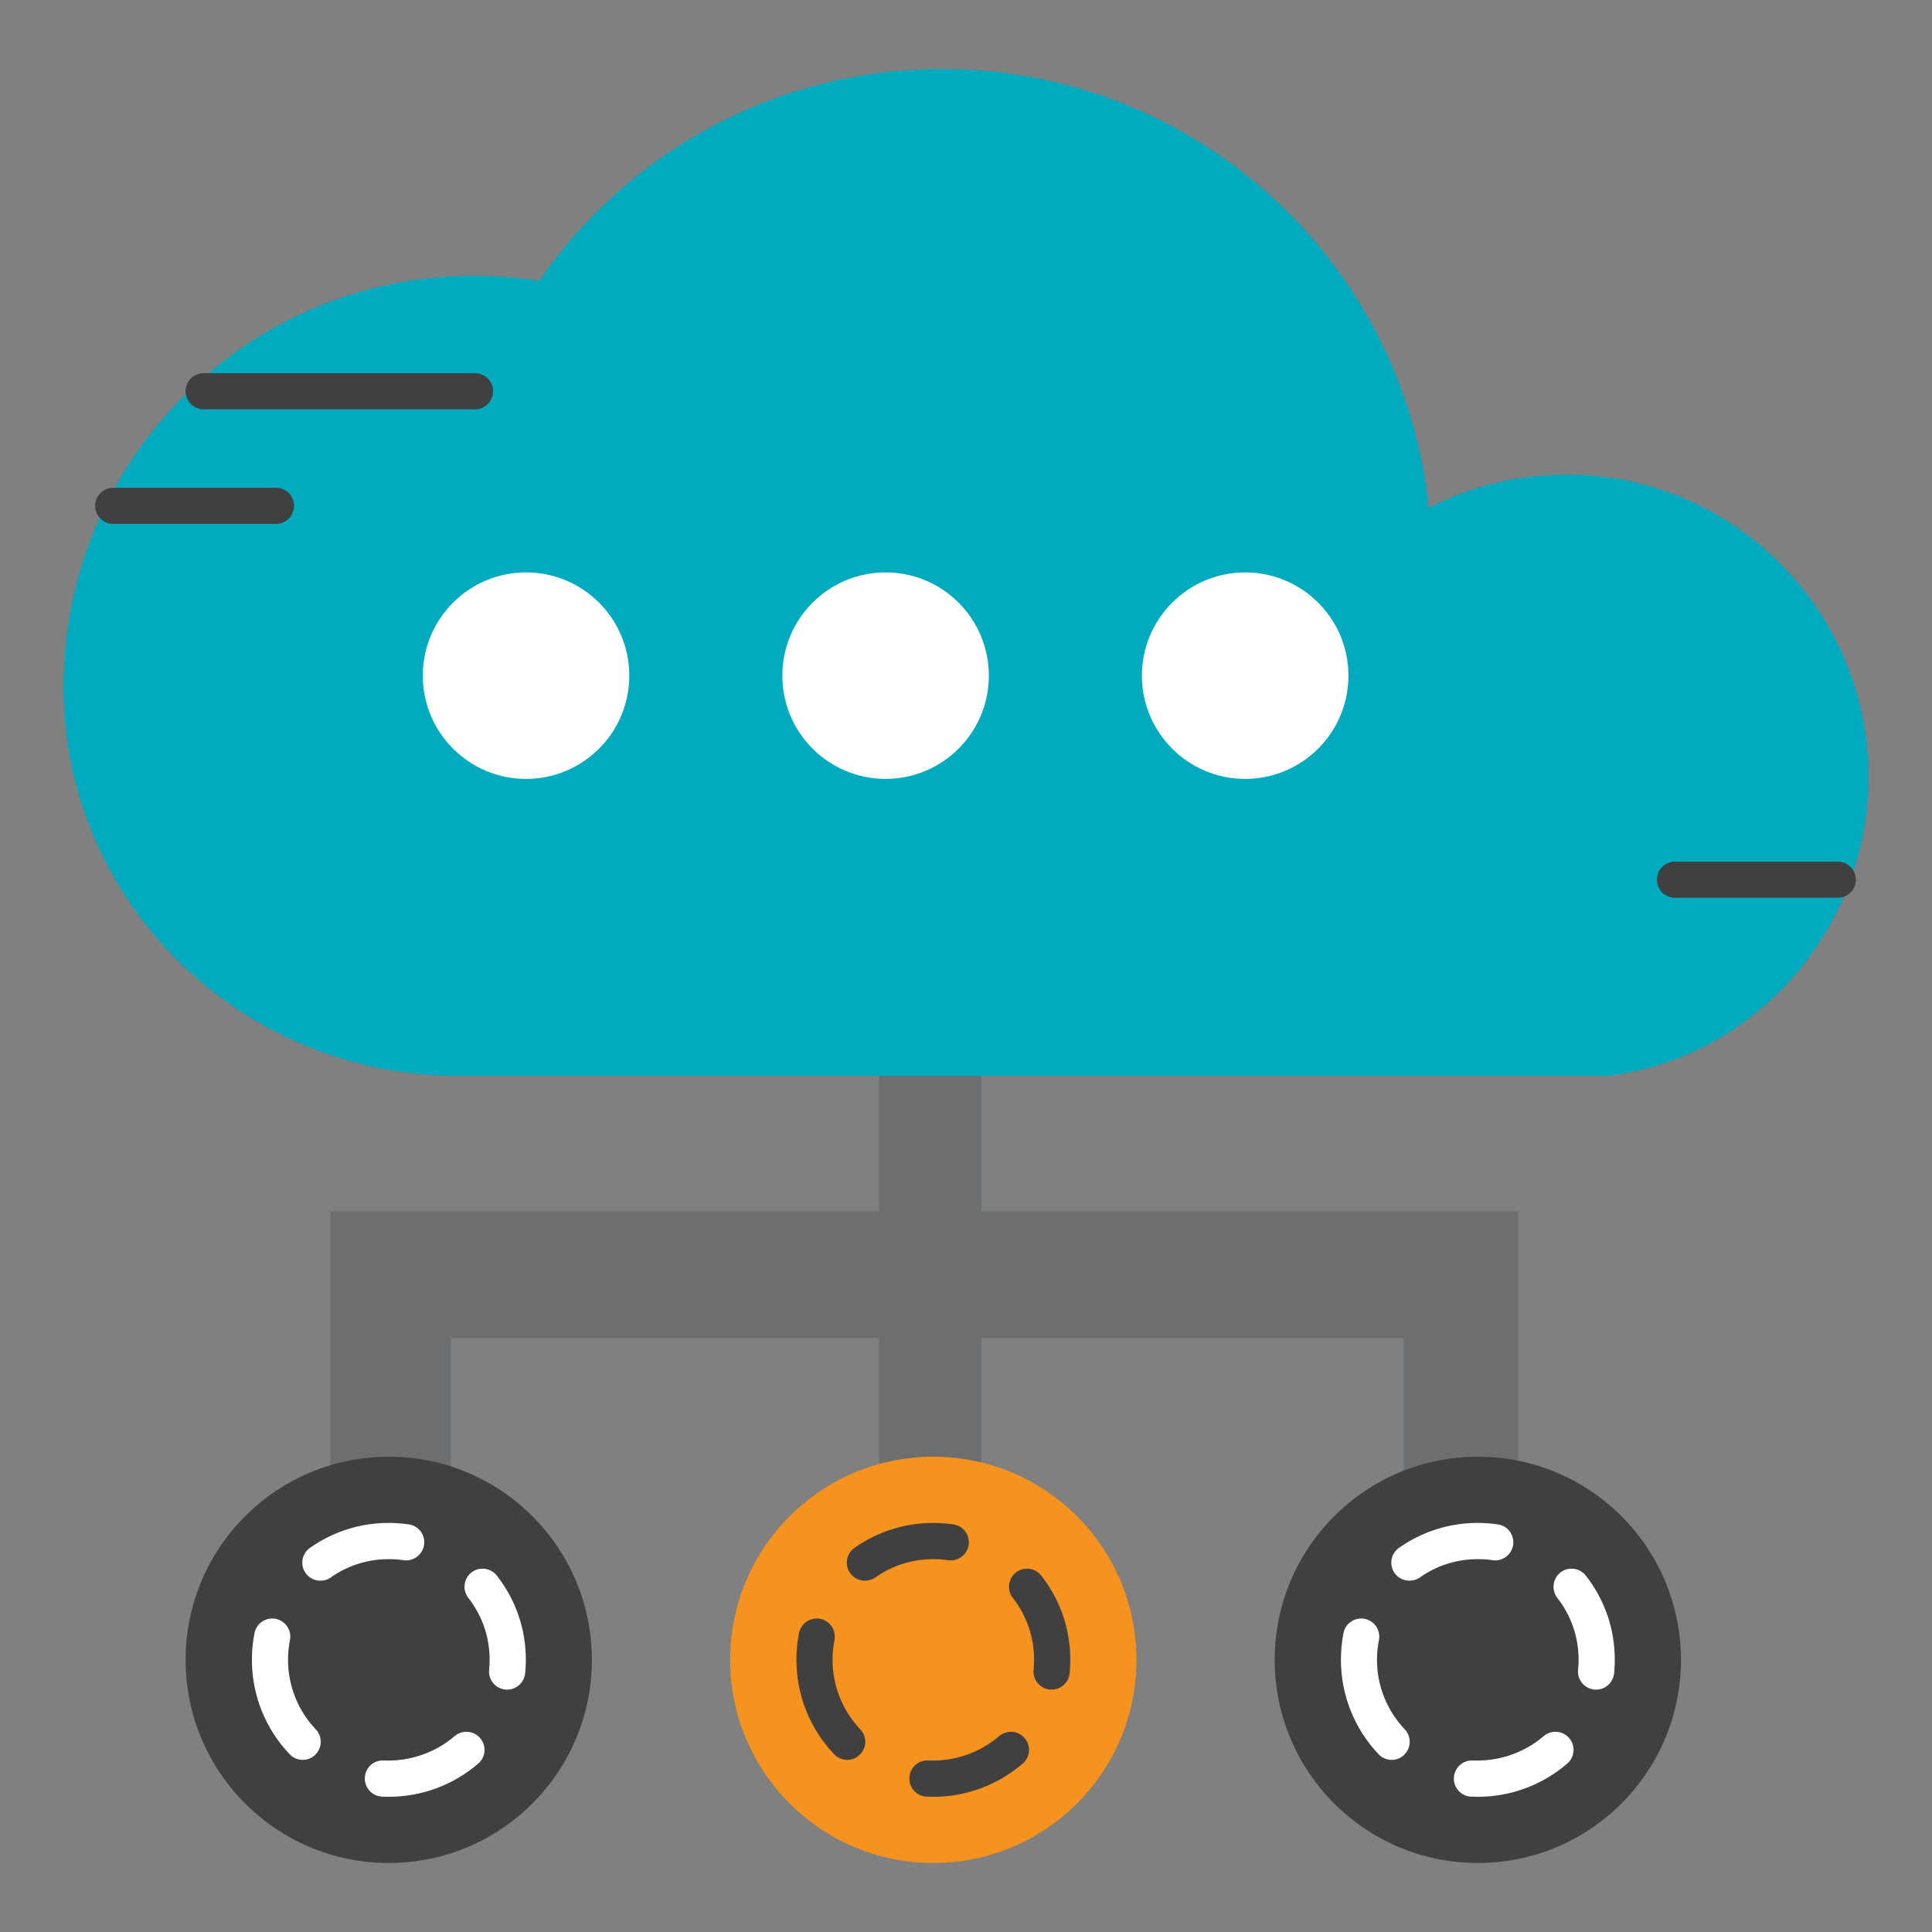 <?xml version="1.0" encoding="utf-8"?>
<!-- Generator: Adobe Illustrator 13.0.0, SVG Export Plug-In . SVG Version: 6.00 Build 14948)  -->
<!DOCTYPE svg PUBLIC "-//W3C//DTD SVG 1.1//EN" "http://www.w3.org/Graphics/SVG/1.1/DTD/svg11.dtd">
<svg version="1.1" id="グループ_3978" xmlns="http://www.w3.org/2000/svg" xmlns:xlink="http://www.w3.org/1999/xlink" x="0px"
	 y="0px" width="50px" height="50px" viewBox="-8.221 1.623 50 50" enable-background="new -8.221 1.623 50 50"
	 xml:space="preserve">
<rect x="-8.221" y="1.623" width="50" height="50" fill="#808080" stroke="none"/>
<g>
	<polygon fill="#6D6E70" points="28.426,32.974 17.181,32.974 17.181,26.887 14.528,26.887 14.528,32.974 0.326,32.974 
		0.326,33.378 0.326,35.93 0.326,43.584 3.448,43.584 3.448,36.25 14.528,36.25 14.528,40.307 17.181,40.307 17.181,36.25 
		28.105,36.25 28.105,42.022 31.07,42.022 31.07,35.93 31.07,32.974 	"/>
	<circle fill="#404040" cx="30.025" cy="44.58" r="5.257"/>
	<circle fill="#F6931E" cx="15.933" cy="44.58" r="5.257"/>
	<circle fill="#404040" cx="1.84" cy="44.58" r="5.257"/>
	<g>
		<path fill="#00ABBF" d="M-6.576,19.391c0,0.099,0.001,0.196,0.003,0.292c0.147,5.466,4.715,9.781,10.184,9.781h29.817
			c3.949-0.506,6.939-4.075,6.691-8.219c-0.238-4.008-3.539-7.217-7.553-7.337c-1.377-0.039-2.678,0.274-3.814,0.86
			c-0.648-6.38-6.04-11.359-12.59-11.359c-4.328,0-8.147,2.172-10.428,5.483c-0.552-0.089-1.114-0.132-1.69-0.132
			C-1.823,8.762-6.576,13.526-6.576,19.391z"/>
	</g>
	<g>
		<circle fill="#FFFFFF" cx="5.393" cy="19.109" r="2.672"/>
	</g>
	<g>
		<circle fill="#FFFFFF" cx="14.698" cy="19.109" r="2.672"/>
	</g>
	<g>
		<circle fill="#FFFFFF" cx="24.004" cy="19.109" r="2.672"/>
	</g>
	<path fill="#404040" d="M39.342,24.857h-4.215c-0.258,0-0.467-0.208-0.467-0.466c0-0.26,0.209-0.469,0.467-0.469h4.215
		c0.258,0,0.467,0.209,0.467,0.469C39.809,24.649,39.6,24.857,39.342,24.857z"/>
	<path fill="#404040" d="M4.072,12.216h-7.023c-0.259,0-0.467-0.209-0.467-0.467s0.209-0.468,0.467-0.468h7.023
		c0.259,0,0.468,0.209,0.468,0.468S4.33,12.216,4.072,12.216z"/>
	<path fill="#404040" d="M-1.078,15.182h-4.214c-0.259,0-0.467-0.211-0.467-0.469c0-0.257,0.209-0.466,0.467-0.466h4.214
		c0.258,0,0.467,0.209,0.467,0.466C-0.611,14.971-0.82,15.182-1.078,15.182z"/>
	<path fill="#FFFFFF" d="M1.84,48.124c-0.059,0-0.116-0.002-0.174-0.004c-0.258-0.013-0.457-0.231-0.445-0.492
		c0.012-0.258,0.227-0.457,0.491-0.444c0.663,0.029,1.324-0.195,1.832-0.629c0.195-0.168,0.49-0.148,0.66,0.049
		c0.17,0.195,0.149,0.492-0.048,0.66C3.512,47.819,2.69,48.124,1.84,48.124z M-0.387,47.169c-0.123,0-0.245-0.049-0.338-0.146
		c-0.629-0.661-0.977-1.531-0.977-2.445c0-0.233,0.022-0.464,0.068-0.692c0.05-0.25,0.295-0.417,0.549-0.368
		c0.254,0.052,0.418,0.296,0.368,0.55c-0.033,0.167-0.05,0.337-0.05,0.509c0,0.673,0.255,1.313,0.718,1.801
		c0.178,0.188,0.17,0.483-0.017,0.661C-0.154,47.127-0.271,47.169-0.387,47.169z M4.902,45.351c-0.015,0-0.029,0-0.045-0.002
		c-0.258-0.027-0.445-0.254-0.419-0.512c0.008-0.086,0.013-0.172,0.013-0.257c0-0.587-0.191-1.142-0.552-1.604
		c-0.158-0.205-0.123-0.498,0.081-0.658c0.204-0.158,0.499-0.121,0.657,0.082c0.491,0.627,0.751,1.382,0.751,2.18
		c0,0.114-0.007,0.231-0.018,0.348C5.345,45.169,5.141,45.351,4.902,45.351z M0.071,42.531c-0.148,0-0.292-0.068-0.383-0.197
		c-0.15-0.211-0.099-0.502,0.112-0.652c0.599-0.422,1.304-0.646,2.039-0.646c0.174,0,0.35,0.015,0.52,0.038
		c0.256,0.037,0.433,0.275,0.395,0.531c-0.039,0.256-0.277,0.433-0.532,0.396c-0.127-0.021-0.255-0.027-0.384-0.027
		c-0.542,0-1.062,0.163-1.5,0.475C0.258,42.506,0.165,42.531,0.071,42.531z"/>
	<path fill="#404040" d="M15.933,48.124c-0.058,0-0.117-0.002-0.174-0.004c-0.259-0.013-0.458-0.231-0.445-0.492
		c0.013-0.258,0.227-0.457,0.49-0.444c0.664,0.029,1.325-0.195,1.831-0.629c0.196-0.168,0.494-0.148,0.66,0.049
		c0.171,0.195,0.149,0.492-0.049,0.66C17.604,47.819,16.782,48.124,15.933,48.124z M13.706,47.169c-0.124,0-0.247-0.049-0.339-0.146
		c-0.629-0.661-0.977-1.531-0.977-2.445c0-0.233,0.023-0.464,0.067-0.692c0.05-0.25,0.297-0.417,0.549-0.368
		c0.254,0.052,0.419,0.296,0.369,0.55c-0.033,0.167-0.05,0.337-0.05,0.509c0,0.673,0.256,1.313,0.718,1.801
		c0.178,0.188,0.172,0.483-0.017,0.661C13.937,47.127,13.821,47.169,13.706,47.169z M18.996,45.351c-0.019,0-0.031,0-0.048-0.002
		c-0.257-0.027-0.445-0.254-0.42-0.512c0.009-0.086,0.013-0.172,0.013-0.257c0-0.587-0.19-1.142-0.551-1.604
		c-0.158-0.205-0.122-0.498,0.081-0.658c0.202-0.158,0.498-0.121,0.656,0.082c0.492,0.627,0.751,1.382,0.751,2.18
		c0.001,0.114-0.005,0.231-0.017,0.348C19.436,45.169,19.231,45.351,18.996,45.351z M14.163,42.531
		c-0.147,0-0.292-0.068-0.383-0.197c-0.149-0.211-0.099-0.502,0.112-0.652c0.6-0.422,1.305-0.646,2.041-0.646
		c0.174,0,0.35,0.015,0.52,0.038c0.256,0.037,0.433,0.275,0.395,0.531c-0.038,0.256-0.277,0.433-0.532,0.396
		c-0.126-0.021-0.255-0.027-0.384-0.027c-0.542,0-1.062,0.163-1.5,0.475C14.35,42.506,14.257,42.531,14.163,42.531z"/>
	<path fill="#FFFFFF" d="M30.025,48.124c-0.059,0-0.115-0.002-0.176-0.004c-0.258-0.013-0.457-0.231-0.443-0.492
		c0.014-0.258,0.23-0.457,0.49-0.444c0.664,0.029,1.326-0.195,1.832-0.629c0.195-0.168,0.492-0.148,0.66,0.049
		c0.17,0.195,0.148,0.492-0.049,0.66C31.697,47.819,30.875,48.124,30.025,48.124z M27.797,47.169c-0.123,0-0.246-0.049-0.34-0.146
		c-0.627-0.661-0.975-1.531-0.975-2.445c0-0.233,0.021-0.464,0.066-0.692c0.049-0.25,0.295-0.417,0.549-0.368
		c0.254,0.052,0.418,0.296,0.369,0.55c-0.033,0.167-0.051,0.337-0.051,0.509c0,0.673,0.256,1.313,0.719,1.801
		c0.178,0.188,0.17,0.483-0.018,0.661C28.029,47.127,27.912,47.169,27.797,47.169z M33.086,45.351c-0.016,0-0.031,0-0.045-0.002
		c-0.258-0.027-0.447-0.254-0.422-0.512c0.01-0.086,0.014-0.172,0.014-0.257c0-0.587-0.191-1.142-0.551-1.604
		c-0.158-0.205-0.121-0.498,0.082-0.658c0.203-0.158,0.498-0.121,0.656,0.082c0.49,0.627,0.75,1.382,0.75,2.18
		c0,0.114-0.006,0.231-0.018,0.348C33.527,45.169,33.324,45.351,33.086,45.351z M28.254,42.531c-0.146,0-0.291-0.068-0.383-0.197
		c-0.148-0.211-0.1-0.502,0.113-0.652c0.598-0.422,1.303-0.646,2.039-0.646c0.174,0,0.35,0.015,0.521,0.038
		c0.256,0.037,0.432,0.275,0.395,0.531s-0.277,0.433-0.531,0.396c-0.127-0.021-0.256-0.027-0.385-0.027
		c-0.543,0-1.061,0.163-1.5,0.475C28.443,42.506,28.348,42.531,28.254,42.531z"/>
</g>
</svg>
